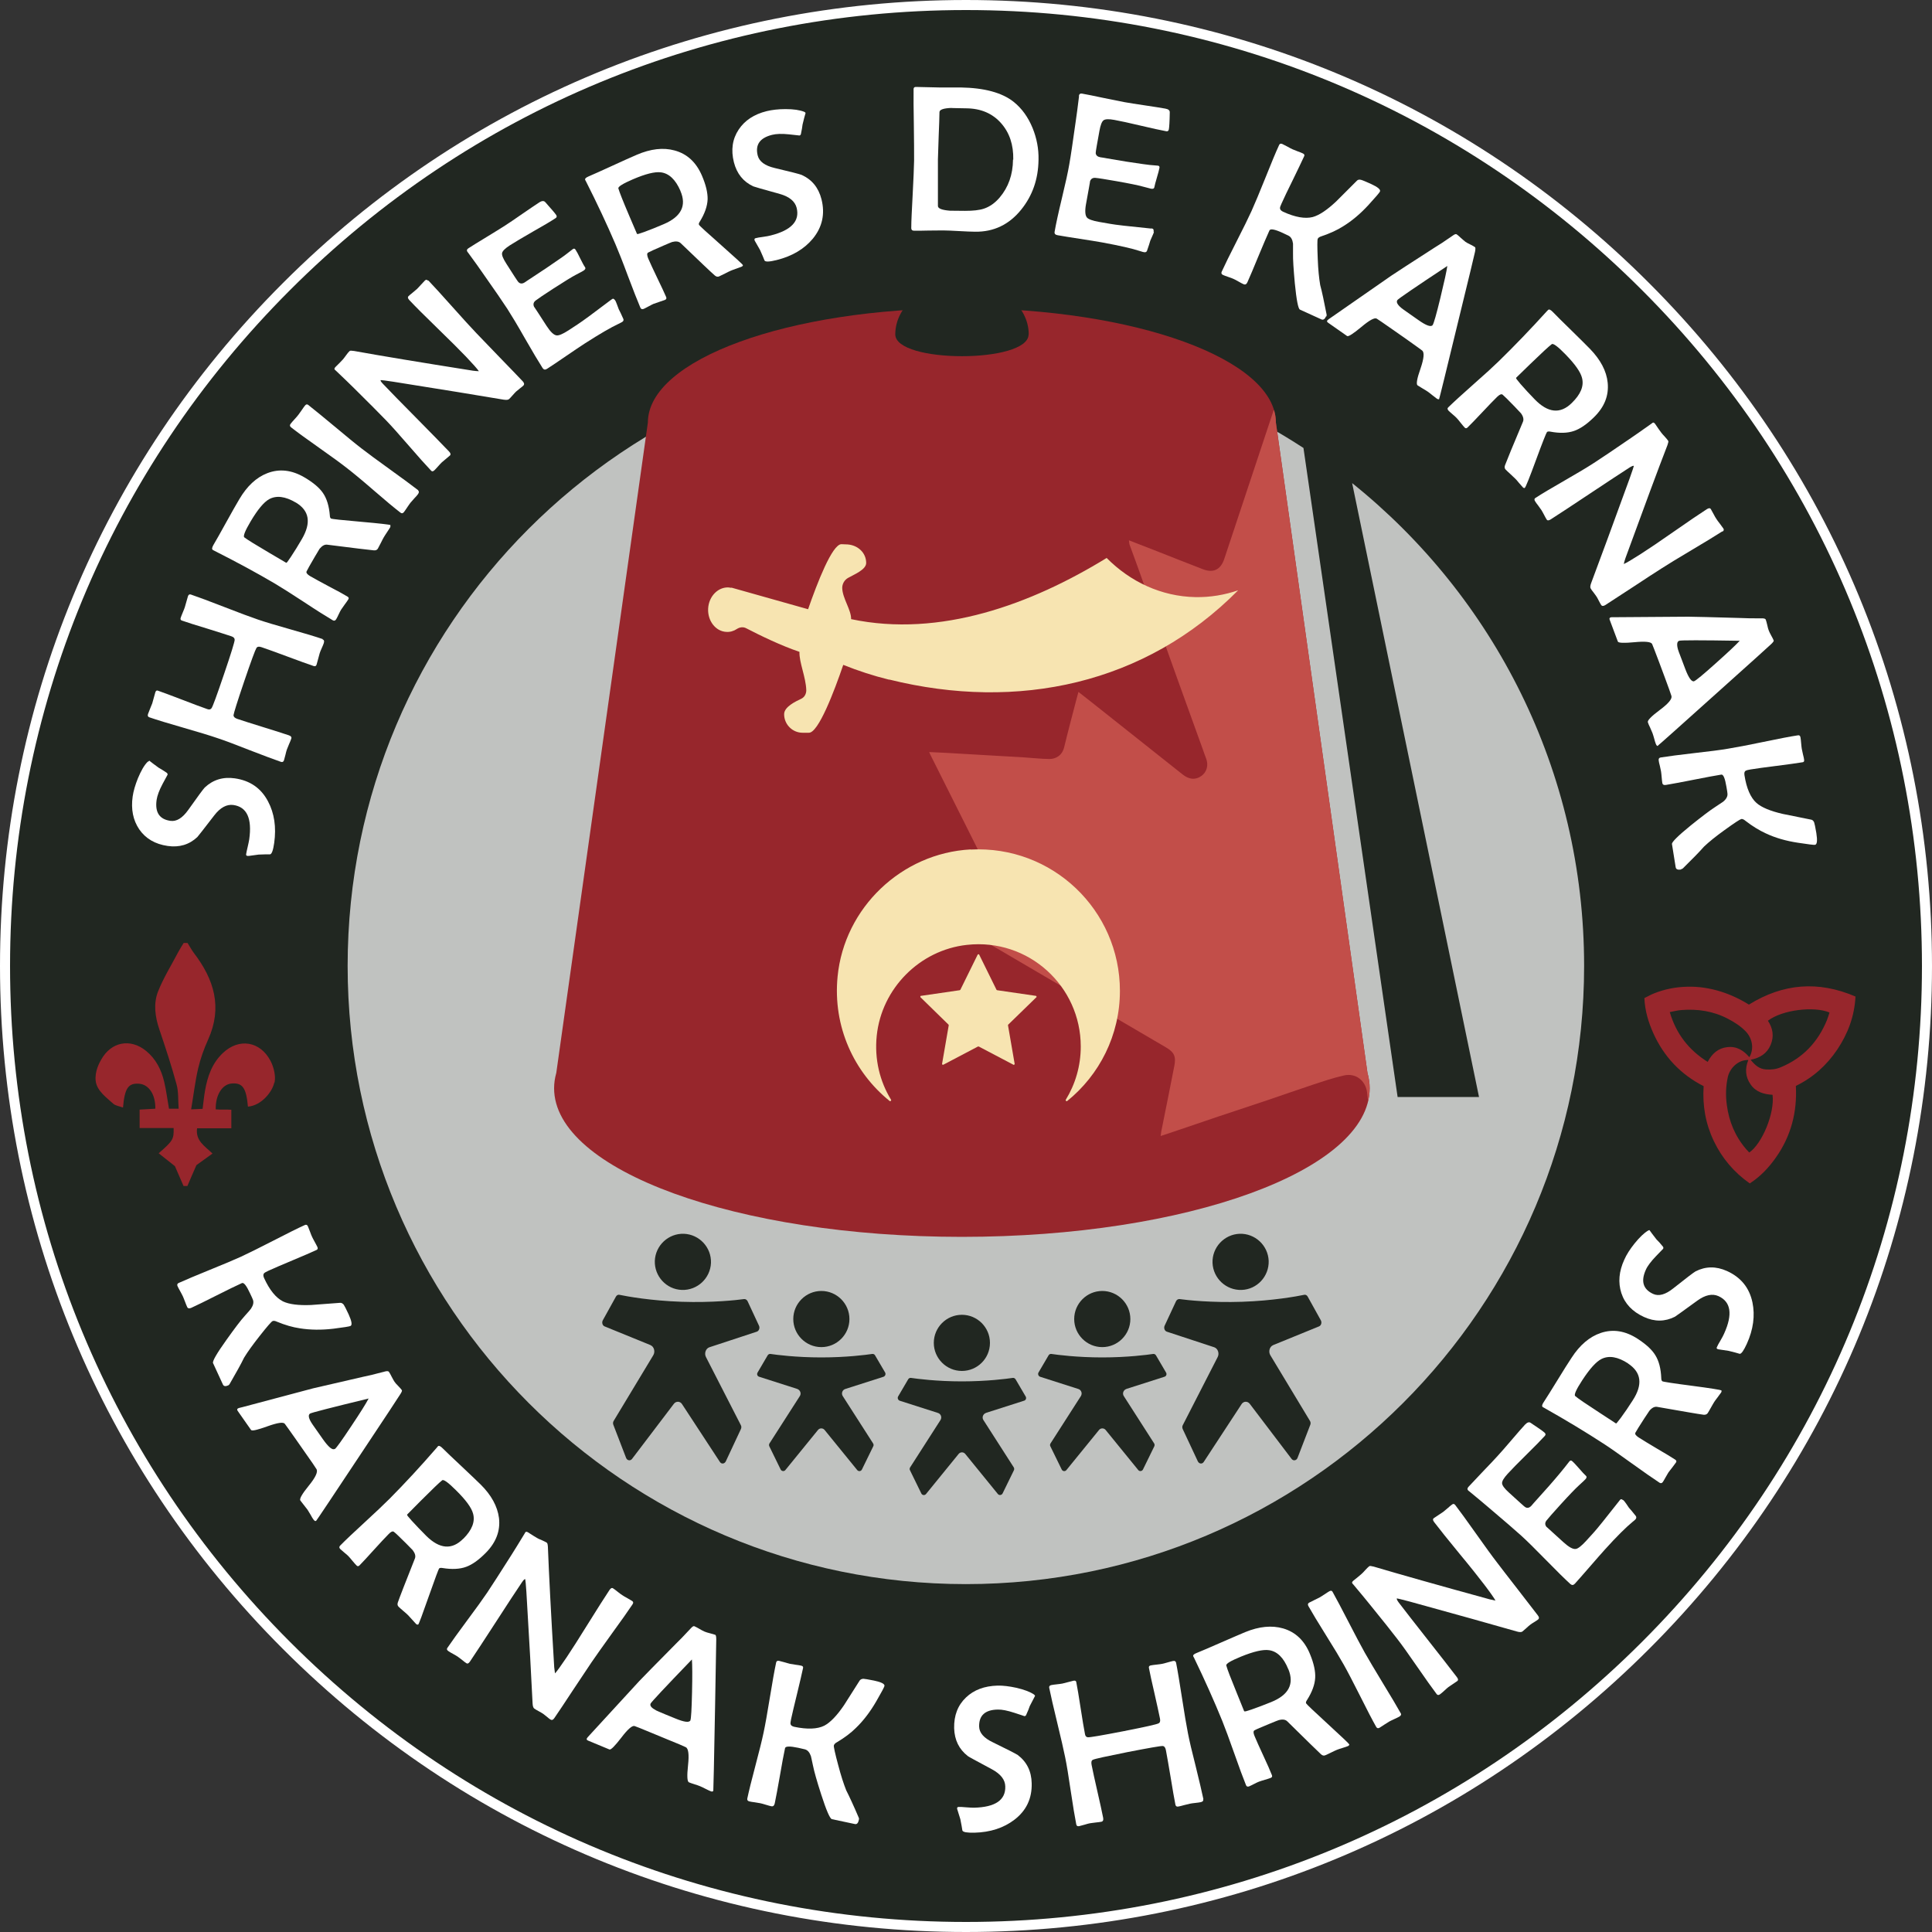 <?xml version="1.0" encoding="UTF-8"?> <svg xmlns="http://www.w3.org/2000/svg" xmlns:xlink="http://www.w3.org/1999/xlink" id="Calque_1" version="1.1" viewBox="0 0 150 150"><rect x="0" y="0" width="150" height="150" fill="#333333" stroke="none"/><!-- Generator: Adobe Illustrator 29.5.0, SVG Export Plug-In . SVG Version: 2.1.0 Build 137) --><defs><style> .st0 { fill: none; } .st1 { fill: #97262c; } .st2 { fill: #c0c2c0; } .st3 { fill: #fff; } .st4 { fill: #f7e4b1; } .st5 { fill: #c24e49; } .st6 { clip-path: url(#clippath); } .st7 { fill: #212721; } </style><clipPath id="clippath"><path class="st0" d="M50.3,32.81l-7.11,50.49c-.11.39-.17.79-.17,1.19,0,6.37,14.17,11.54,31.66,11.54s31.66-5.16,31.66-11.54c0-.4-.06-.8-.17-1.19l-7.11-50.49c0-4.91-10.91-8.88-24.38-8.88s-24.38,3.98-24.38,8.88Z"></path></clipPath></defs><g><circle class="st7" cx="75" cy="75" r="74.61"></circle><path class="st3" d="M75,150c-20.03,0-38.87-7.8-53.03-21.97C7.8,113.87,0,95.03,0,75S7.8,36.13,21.97,21.97C36.13,7.8,54.97,0,75,0s38.87,7.8,53.03,21.97c14.17,14.17,21.97,33,21.97,53.03s-7.8,38.87-21.97,53.03c-14.17,14.17-33,21.97-53.03,21.97ZM75,.78c-19.83,0-38.46,7.72-52.48,21.74C8.5,36.54.78,55.17.78,75s7.72,38.46,21.74,52.48c14.02,14.02,32.66,21.74,52.48,21.74s38.46-7.72,52.48-21.74c14.02-14.02,21.74-32.66,21.74-52.48s-7.72-38.46-21.74-52.48C113.46,8.5,94.83.78,75,.78Z"></path></g><path class="st2" d="M104.98,37.51l9.85,47.66h-6.32l-7.31-50.39c-7.54-4.92-16.54-7.79-26.21-7.79-26.51,0-48,21.49-48,48s21.49,48,48,48,48-21.49,48-48c0-15.17-7.04-28.69-18.02-37.49Z"></path><g><path class="st3" d="M11.58,59.05c.16.13.4.31.73.55.15.08.37.22.65.41.04.04.06.08.05.14,0,0-.13.24-.39.72-.26.49-.41.9-.46,1.23-.14.97.22,1.51,1.07,1.63.47.07.93-.21,1.38-.84.75-1.06,1.18-1.64,1.29-1.75.64-.6,1.41-.84,2.33-.71,1.18.17,2.04.76,2.58,1.79.49.92.65,2,.48,3.22-.08.57-.19.87-.32.89-.2,0-.5,0-.89.02-.16.02-.41.05-.74.1-.05,0-.1.01-.14,0-.07-.01-.1-.06-.09-.13.02-.13.06-.32.12-.57.06-.26.1-.45.12-.58.23-1.63-.18-2.52-1.23-2.67-.51-.07-1.01.19-1.48.8-.85,1.1-1.29,1.67-1.32,1.69-.63.59-1.4.82-2.3.69-.98-.14-1.71-.57-2.21-1.29-.48-.71-.65-1.56-.51-2.55.06-.42.2-.9.41-1.42.24-.57.48-1,.74-1.26.02-.02.06-.04.11-.06Z"></path><path class="st3" d="M25.04,49.64c.12.04.15.13.1.29-.03.09-.08.22-.16.39-.08.17-.13.31-.16.4-.03.1-.07.24-.12.44-.05.2-.09.35-.12.44-.04.12-.12.15-.23.11-.45-.15-1.13-.4-2.02-.73-.89-.33-1.57-.58-2.02-.73-.2-.07-.33-.05-.4.06-.09.14-.41,1-.95,2.59-.54,1.59-.81,2.46-.83,2.63,0,.12.09.21.28.28.44.15,1.11.36,2.01.64.9.28,1.57.49,2.01.64.17.06.23.15.18.27-.03.1-.09.24-.17.42-.08.19-.14.33-.17.42-.03.09-.07.23-.11.41-.05.18-.08.32-.11.41-.04.13-.12.17-.24.13-.55-.19-1.37-.5-2.46-.92-1.09-.43-1.91-.74-2.46-.92-.58-.2-1.47-.47-2.65-.81-1.19-.34-2.07-.61-2.65-.81-.11-.04-.14-.12-.1-.25.03-.09.09-.23.16-.41s.13-.32.17-.42c.03-.09.07-.23.12-.43.05-.2.09-.34.12-.43.04-.12.1-.16.19-.13.43.15,1.07.39,1.93.72.85.33,1.5.57,1.93.72.14.05.24.02.31-.07.09-.11.41-.99.97-2.64.55-1.61.82-2.5.83-2.67,0-.13-.08-.22-.26-.28-.42-.14-1.06-.34-1.92-.61-.86-.26-1.5-.46-1.92-.61-.1-.03-.13-.11-.09-.22.03-.1.09-.23.16-.41.08-.18.13-.32.16-.41.03-.09.07-.23.12-.42.05-.19.09-.32.12-.42.04-.13.12-.18.23-.14.58.2,1.45.52,2.6.97,1.15.45,2.02.77,2.6.97.55.19,1.39.44,2.52.76,1.13.32,1.97.57,2.52.76Z"></path><path class="st3" d="M30.3,40.79s.03.07,0,.14c-.05.09-.14.22-.25.39s-.2.3-.25.39c-.06.1-.13.24-.23.44-.1.2-.18.35-.23.44-.06.11-.17.15-.31.14-.4-.04-1.6-.18-3.62-.44-.2-.03-.4.08-.6.32-.04.06-.16.26-.37.62-.37.63-.58,1.01-.64,1.14-.04.1.05.22.26.35.32.19.81.45,1.46.8.66.34,1.14.61,1.46.8.1.06.12.13.06.22-.05.09-.15.22-.28.4s-.22.31-.28.4c-.05.08-.11.2-.19.37s-.14.29-.19.37c-.07.11-.15.14-.26.08-.51-.3-1.26-.77-2.24-1.42-.99-.65-1.74-1.12-2.24-1.42-1.44-.85-3.02-1.7-4.72-2.56l-.11-.06c-.09-.05-.08-.17.03-.37.23-.39.57-.99,1.01-1.79.44-.8.78-1.39,1.01-1.78.6-1.02,1.32-1.69,2.17-2.02.93-.36,1.89-.26,2.88.32.68.4,1.16.8,1.44,1.21.3.43.48,1.02.54,1.76,0,.12.04.2.09.23.06.04.83.12,2.31.25s2.25.22,2.32.26ZM22.97,39.02c-.83-.49-1.52-.57-2.08-.26-.41.23-.89.81-1.43,1.72-.44.74-.6,1.16-.49,1.24.23.18.88.58,1.95,1.21l1.31.77s.04-.03.08-.07c.06-.08.15-.21.27-.39.28-.42.57-.89.86-1.39.74-1.27.58-2.21-.48-2.84Z"></path><path class="st3" d="M32.46,38.08c.09.07.08.16-.01.29-.06.08-.15.19-.29.33-.13.15-.23.26-.29.33-.06.08-.15.2-.26.37-.11.16-.19.29-.25.36-.08.1-.17.12-.27.04-.48-.37-1.18-.95-2.1-1.75s-1.63-1.38-2.11-1.75c-.46-.36-1.18-.88-2.14-1.56-.97-.68-1.68-1.2-2.14-1.56-.1-.08-.12-.17-.04-.27.06-.08.16-.2.3-.35.14-.15.24-.27.31-.36.06-.08.14-.19.25-.35s.19-.28.25-.35c.08-.11.17-.13.25-.07.47.37,1.16.93,2.07,1.69.91.76,1.6,1.33,2.07,1.69.48.37,1.22.92,2.21,1.63.99.71,1.73,1.26,2.21,1.63Z"></path><path class="st3" d="M33.26,21.78c.42.44,1.04,1.12,1.86,2.04.82.92,1.44,1.6,1.87,2.05.4.42,1,1.04,1.8,1.87s1.41,1.45,1.8,1.87c.12.13.13.24.04.33-.06.06-.15.13-.28.23s-.22.18-.28.23c-.06.06-.15.15-.27.29-.12.13-.2.23-.27.29-.07.07-.21.08-.43.05-1.9-.32-4.75-.79-8.55-1.39-.58-.09-.92-.13-.99-.13-.04.04.02.13.17.29.56.59,1.42,1.47,2.57,2.63,1.15,1.17,2.01,2.04,2.57,2.63.12.13.14.23.07.3-.07.06-.17.15-.32.27s-.25.21-.32.27c-.07.07-.17.17-.29.31-.13.14-.22.25-.29.31-.1.09-.18.1-.25.02-.4-.42-.99-1.08-1.76-1.97-.77-.89-1.36-1.55-1.77-1.97-.44-.46-1.26-1.28-2.45-2.46-.31-.31-.78-.76-1.41-1.36l-.08-.07c-.06-.05-.04-.13.05-.22.25-.24.44-.44.57-.58.05-.06.14-.17.26-.34.1-.14.19-.25.27-.32.03-.03.15-.03.34,0,2.04.37,5.12.88,9.22,1.53.18.02.33.04.47.04-.13-.19-.47-.57-1.01-1.14-.48-.5-1.21-1.23-2.2-2.19-.99-.96-1.72-1.69-2.19-2.19-.12-.13-.14-.23-.07-.3.07-.07.18-.16.33-.28.15-.12.26-.22.33-.28.07-.07.18-.18.31-.33.14-.15.24-.26.31-.33.08-.08.16-.07.24.01Z"></path><path class="st3" d="M47.76,23.32c.05.07.09.19.15.34.07.2.11.31.13.35.09.17.21.42.36.76.03.09,0,.17-.1.23-.04.03-.14.07-.27.14-.6.28-1.48.79-2.63,1.53-.33.21-.81.54-1.46.98-.64.44-1.13.77-1.46.98-.15.1-.26.08-.35-.05-.32-.5-.78-1.27-1.37-2.3-.59-1.04-1.05-1.8-1.37-2.3-.33-.51-.97-1.44-1.92-2.79-.24-.35-.61-.87-1.11-1.55l-.07-.09c-.07-.1-.05-.19.07-.27.31-.2.79-.5,1.42-.88.64-.39,1.11-.68,1.42-.88.3-.19.74-.49,1.33-.9s1.03-.7,1.33-.9c.21-.14.37-.14.47-.03.47.53.76.86.85,1,.07.1.05.19-.05.25-.38.25-.97.6-1.77,1.05-.8.46-1.39.81-1.78,1.06-.37.24-.57.44-.6.6-.03.16.08.43.33.82l.64,1c.18.27.28.43.33.46.13.11.29.11.48-.02.05-.03.13-.09.22-.15.1-.07.18-.12.23-.15.87-.57,1.65-1.09,2.33-1.57.27-.18.57-.42.92-.69.09-.07.16-.06.22.03.09.14.22.37.37.69.16.32.28.55.38.69.05.08.01.16-.12.25-.05.03-.26.15-.63.34-.27.14-.84.49-1.71,1.05-.74.48-1.2.79-1.38.93-.17.13-.21.29-.13.48-.02-.03.1.14.34.51l.64.99c.3.46.56.71.78.73.17.02.48-.11.93-.4l.73-.48c.31-.2,1.16-.82,2.53-1.86l.1-.07c.08-.07.16-.04.24.08Z"></path><path class="st3" d="M57.68,20.59s-.01.08-.09.11c-.09.04-.24.09-.43.16-.2.07-.34.12-.43.16-.1.04-.25.12-.45.22-.2.1-.35.17-.45.22-.11.05-.22.02-.33-.07-.3-.26-1.18-1.1-2.65-2.51-.15-.14-.37-.17-.67-.09-.07.02-.29.12-.67.28-.67.29-1.07.47-1.19.54-.1.06-.09.2,0,.44.15.34.38.85.7,1.51s.56,1.17.7,1.5c.04.1.02.17-.08.22-.1.04-.25.09-.46.16s-.36.12-.46.16c-.08.04-.21.1-.37.19-.16.09-.29.15-.37.19-.12.05-.21.02-.26-.09-.23-.54-.55-1.36-.97-2.47-.41-1.11-.74-1.93-.97-2.47-.66-1.54-1.42-3.16-2.28-4.86l-.06-.11c-.05-.1.04-.19.25-.28.42-.18,1.04-.46,1.87-.84.83-.38,1.45-.66,1.87-.84,1.09-.47,2.07-.58,2.94-.34.97.26,1.68.91,2.13,1.96.31.72.45,1.33.44,1.83-.02.53-.22,1.11-.61,1.74-.07.1-.09.18-.06.24.03.07.6.59,1.71,1.57,1.11.98,1.68,1.51,1.72,1.58ZM52.83,14.82c-.38-.88-.89-1.36-1.52-1.44-.47-.06-1.19.12-2.17.54-.79.34-1.17.58-1.13.71.08.28.36.99.85,2.14l.6,1.4s.05,0,.11-.01c.09-.03.24-.08.45-.15.47-.17.98-.38,1.52-.61,1.35-.58,1.78-1.43,1.29-2.57Z"></path><path class="st3" d="M62.54,8.79c-.06.2-.14.49-.23.88-.02.17-.06.43-.13.75-.02.05-.05.09-.11.1,0,0-.27-.03-.82-.09-.55-.06-.99-.04-1.31.04-.95.24-1.32.77-1.11,1.61.12.46.55.78,1.3.96,1.27.3,1.97.48,2.11.54.8.36,1.31.99,1.54,1.89.29,1.15.06,2.17-.68,3.07-.67.8-1.6,1.35-2.8,1.65-.56.14-.87.15-.94.04-.07-.19-.19-.46-.35-.82-.08-.14-.2-.36-.37-.65-.03-.04-.05-.08-.06-.13-.02-.07.01-.12.09-.14.12-.03.32-.07.58-.1.26-.04.46-.07.59-.11,1.6-.4,2.27-1.12,2.01-2.15-.13-.5-.56-.86-1.3-1.07-1.34-.37-2.03-.57-2.06-.59-.78-.36-1.28-.98-1.51-1.87-.24-.96-.12-1.8.37-2.54.47-.71,1.2-1.19,2.17-1.43.41-.1.9-.16,1.47-.16.62,0,1.1.07,1.45.21.03.01.07.04.1.08Z"></path><path class="st3" d="M80.63,12.42c-.02,1.49-.47,2.77-1.34,3.85-.94,1.17-2.14,1.74-3.58,1.72-.28,0-.69-.02-1.25-.05-.56-.03-.97-.05-1.25-.05-.25,0-.63,0-1.13.01-.5.01-.88.02-1.13.01-.13,0-.2-.07-.2-.2,0-.58.05-1.45.11-2.62.06-1.17.1-2.04.11-2.62,0-.62,0-1.54-.02-2.78-.02-1.24-.03-2.16-.02-2.78,0-.11.07-.17.21-.16.2,0,.49.01.88.02.39.01.68.02.88.02.18,0,.46,0,.83,0,.37,0,.65,0,.85,0,1.84.03,3.21.4,4.11,1.11.64.51,1.13,1.19,1.48,2.04.32.79.48,1.61.46,2.47ZM78.67,12.39c.02-1.15-.29-2.08-.94-2.82-.67-.76-1.57-1.15-2.71-1.16-.94-.01-1.32-.03-1.14-.03-.62.02-.94.13-.94.33,0,.41-.03,1.02-.06,1.83-.03.81-.05,1.42-.06,1.83,0,.4,0,1.01,0,1.81,0,.81,0,1.41,0,1.81,0,.2.31.32.95.37-.09,0,.3,0,1.16.01.61,0,1.1-.05,1.46-.17.45-.15.86-.44,1.22-.86.68-.8,1.03-1.78,1.04-2.95Z"></path><path class="st3" d="M89.59,17.99c-.01.08-.06.2-.13.35-.08.19-.13.3-.15.34-.05.19-.14.45-.26.8-.04.09-.12.12-.23.1-.05,0-.15-.04-.29-.08-.63-.21-1.62-.43-2.97-.68-.38-.07-.96-.16-1.73-.28-.77-.12-1.35-.21-1.73-.28-.17-.03-.25-.12-.22-.27.1-.58.29-1.46.57-2.62.28-1.16.47-2.03.57-2.62.11-.6.27-1.71.5-3.34.06-.42.15-1.05.25-1.89v-.11c.03-.12.11-.17.25-.14.37.07.91.17,1.64.33.73.15,1.28.26,1.64.33.35.06.88.15,1.58.25.7.1,1.23.19,1.58.25.25.04.37.14.36.3-.01.71-.04,1.15-.07,1.31-.02.12-.09.17-.2.15-.45-.08-1.11-.23-2.01-.44-.89-.21-1.57-.36-2.02-.44-.43-.08-.71-.07-.84.03-.13.09-.24.37-.32.82l-.21,1.17c-.06.32-.08.51-.08.56.02.17.14.28.36.32.06.01.15.02.27.04.12.02.21.04.27.05,1.03.18,1.95.33,2.77.44.32.05.7.09,1.14.12.11,0,.16.07.14.17-.03.17-.1.42-.2.76s-.17.59-.2.76c-.02.09-.1.13-.26.1-.06-.01-.29-.07-.69-.18-.29-.08-.94-.22-1.97-.4-.86-.15-1.41-.24-1.65-.26-.21-.02-.35.07-.42.26.01-.04-.02.17-.1.6l-.21,1.16c-.1.54-.07.9.07,1.06.11.13.43.25.95.34l.86.15c.37.07,1.41.19,3.12.36h.12c.11.02.15.1.12.24Z"></path><path class="st3" d="M102.96,24.55c-.1.23-.22.31-.36.25l-1.67-.76c-.14-.06-.27-.74-.4-2.04-.1-1.1-.15-1.87-.14-2.33,0-.45,0-.7,0-.75-.04-.31-.15-.51-.33-.61-.06-.03-.22-.11-.48-.23-.61-.28-.95-.34-1.02-.19-.2.44-.49,1.12-.86,2.01-.37.9-.65,1.57-.85,2.01-.07.16-.17.21-.29.16-.09-.04-.23-.11-.4-.21s-.31-.17-.4-.21c-.09-.04-.22-.09-.4-.15-.18-.06-.31-.11-.4-.15-.12-.05-.16-.14-.11-.25.24-.53.63-1.32,1.16-2.36.53-1.04.92-1.83,1.16-2.36.25-.56.61-1.41,1.07-2.56.46-1.15.81-2,1.07-2.56.05-.11.13-.13.25-.08.09.04.22.11.39.2.17.1.3.16.4.21.09.04.22.09.4.16.18.06.31.12.4.16.11.05.15.12.11.21-.19.41-.48,1.02-.88,1.84-.4.81-.7,1.43-.88,1.84-.09.19-.13.31-.12.37,0,.1.08.19.24.27.94.43,1.71.56,2.3.41.51-.14,1.12-.55,1.83-1.22l1.61-1.61c.07-.07.17-.09.3-.06.09.02.35.12.78.32.53.24.77.44.7.59-.04.09-.33.43-.87,1.02-.63.69-1.29,1.25-1.99,1.68-.47.3-1.02.55-1.67.77-.16.05-.26.11-.3.2-.04.09-.04.61,0,1.56.03.83.1,1.5.19,2.03.14.51.3,1.28.5,2.3,0,.05,0,.11-.03.15Z"></path><path class="st3" d="M111.75,30.97c-.04.05-.11.04-.21-.03-.08-.06-.2-.15-.35-.27-.15-.12-.27-.22-.35-.27s-.21-.14-.39-.24c-.17-.1-.3-.18-.39-.24-.12-.09-.05-.52.23-1.31.27-.79.31-1.26.12-1.4-.16-.12-.57-.42-1.25-.9l-1.03-.72c-.72-.5-1.13-.79-1.24-.85-.17-.1-.57.12-1.2.65-.64.53-1,.76-1.1.7l-1.47-1.03c-.09-.06-.11-.12-.07-.18.03-.04.13-.12.3-.23l4.66-3.24c.38-.26,1.5-.98,3.36-2.18.32-.19.78-.49,1.38-.91.17-.13.28-.17.34-.13.08.06.2.15.34.29.15.13.26.23.34.29.08.06.21.13.38.21.18.09.3.16.37.21.04.03.04.15,0,.36-.07.32-.47,1.99-1.21,5.01-1.03,4.26-1.56,6.4-1.58,6.43ZM111.23,25.24c.09-.13.29-.83.6-2.11.3-1.24.48-2.06.54-2.48-2.51,1.66-3.8,2.54-3.88,2.65-.1.15,0,.35.31.61.01.02.23.17.64.46l.67.47c.62.44.99.57,1.12.4Z"></path><path class="st3" d="M118.37,37.89s-.08.01-.13-.05c-.07-.07-.17-.19-.31-.35-.13-.16-.23-.28-.31-.35-.08-.08-.2-.19-.36-.34-.16-.15-.29-.26-.36-.34-.09-.09-.1-.2-.05-.34.14-.37.6-1.5,1.39-3.37.08-.19.03-.41-.15-.66-.04-.05-.21-.23-.5-.53-.51-.53-.82-.83-.93-.92-.09-.07-.23-.01-.41.16-.27.26-.65.66-1.16,1.2-.51.54-.89.94-1.15,1.19-.08.08-.16.08-.23,0-.07-.08-.18-.2-.31-.37-.13-.17-.24-.3-.32-.38-.06-.06-.16-.16-.31-.28s-.24-.22-.31-.28c-.09-.1-.1-.19,0-.27.42-.41,1.08-1.01,1.96-1.79.89-.78,1.54-1.38,1.96-1.79,1.2-1.17,2.44-2.46,3.72-3.87l.09-.09c.07-.08.19-.03.35.13.32.33.8.81,1.46,1.45.65.64,1.14,1.12,1.45,1.44.82.85,1.28,1.72,1.37,2.62.1,1-.25,1.89-1.07,2.69-.56.55-1.08.9-1.55,1.06-.5.17-1.11.19-1.84.05-.12-.02-.2-.01-.25.03-.05.05-.34.77-.85,2.16s-.8,2.11-.87,2.17ZM122.03,31.29c.69-.67.96-1.31.8-1.94-.11-.46-.54-1.07-1.28-1.83-.6-.62-.96-.88-1.07-.8-.23.17-.79.69-1.69,1.56l-1.09,1.06s.02.05.05.1c.06.08.16.2.3.37.33.38.7.78,1.11,1.2,1.02,1.05,1.98,1.15,2.86.29Z"></path><path class="st3" d="M133.71,41.26c-.51.33-1.3.81-2.36,1.44-1.06.63-1.85,1.11-2.36,1.44-.49.31-1.21.78-2.18,1.42-.96.63-1.69,1.1-2.18,1.42-.15.09-.26.09-.33-.03-.04-.07-.1-.17-.17-.31-.07-.14-.13-.25-.17-.31-.05-.07-.12-.18-.23-.32s-.19-.24-.23-.32c-.05-.08-.04-.22.04-.43.68-1.8,1.67-4.51,2.99-8.13.2-.56.3-.87.32-.95-.03-.04-.13,0-.32.11-.69.44-1.71,1.12-3.07,2.02-1.36.91-2.39,1.58-3.07,2.02-.15.09-.25.1-.31,0-.05-.08-.12-.2-.2-.36s-.16-.29-.2-.36c-.05-.08-.14-.2-.25-.35-.12-.15-.2-.27-.25-.35-.07-.11-.06-.2.03-.25.49-.32,1.25-.77,2.26-1.35s1.78-1.04,2.27-1.36c.54-.35,1.5-.99,2.88-1.94.36-.24.89-.62,1.6-1.12l.08-.06c.06-.05.13-.02.21.09.19.29.35.51.47.67.04.06.14.17.28.32.12.13.21.24.26.32.03.04,0,.15-.06.33-.75,1.93-1.83,4.86-3.26,8.77-.06.17-.1.32-.13.46.21-.09.65-.35,1.32-.78.58-.37,1.44-.95,2.57-1.74,1.13-.79,1.99-1.37,2.56-1.74.15-.09.25-.1.31,0,.05.08.12.21.21.38.09.17.16.3.22.38.05.08.14.21.27.37.12.16.21.28.27.37.06.09.04.17-.06.24Z"></path><path class="st3" d="M128.72,57.91c-.06.02-.11-.03-.16-.15-.04-.09-.08-.24-.13-.42-.05-.19-.1-.33-.13-.42-.04-.09-.1-.23-.18-.42-.09-.18-.15-.32-.18-.42-.05-.14.26-.46.93-.96s.97-.86.9-1.09c-.06-.19-.23-.67-.52-1.45l-.44-1.18c-.31-.82-.49-1.29-.54-1.4-.08-.17-.54-.22-1.36-.14-.83.08-1.26.06-1.3-.05l-.63-1.68c-.04-.1-.02-.16.05-.19.05-.02.17-.03.37-.02l5.68-.04c.46,0,1.8.04,4,.1.37.02.92.03,1.65.03.21-.01.33.02.36.09.04.09.07.24.12.43.04.19.08.34.12.43.03.09.1.22.19.39.1.17.16.3.19.38.02.04-.05.14-.21.29-.23.22-1.51,1.37-3.83,3.45-3.26,2.93-4.91,4.4-4.94,4.41ZM131.53,52.89c.14-.05.71-.52,1.69-1.4.95-.85,1.57-1.43,1.85-1.74-3.01-.05-4.57-.05-4.7,0-.17.06-.2.29-.09.68,0,.02.09.27.27.73l.29.77c.27.71.5,1.03.7.96Z"></path><path class="st3" d="M130.51,67.51c-.25.04-.38-.02-.41-.17l-.29-1.81c-.02-.15.47-.64,1.48-1.46.86-.69,1.48-1.16,1.87-1.41.37-.24.58-.38.63-.42.24-.2.35-.41.33-.62,0-.06-.03-.24-.08-.53-.11-.66-.24-.98-.4-.95-.48.08-1.2.21-2.15.4-.95.19-1.67.32-2.14.4-.17.03-.27-.02-.29-.16-.02-.1-.03-.25-.05-.45-.02-.2-.03-.35-.05-.45-.02-.09-.05-.23-.09-.42-.05-.18-.08-.32-.09-.42-.02-.13.03-.21.15-.23.58-.09,1.45-.21,2.61-.34,1.16-.13,2.03-.24,2.61-.34.61-.1,1.52-.27,2.72-.52s2.12-.43,2.72-.52c.12-.02.18.04.2.17.02.09.03.24.05.44.02.2.03.34.05.44.02.09.05.23.09.42.05.19.08.33.09.42.02.12-.02.19-.11.2-.45.07-1.12.17-2.02.28s-1.58.21-2.03.28c-.2.03-.33.07-.38.1-.09.06-.12.17-.09.35.16,1.02.47,1.73.93,2.15.4.35,1.08.63,2.03.85.74.15,1.49.3,2.23.45.09.02.17.09.22.21.03.08.09.36.17.83.09.58.06.88-.1.91-.09.02-.54-.04-1.33-.16-.93-.14-1.76-.38-2.5-.73-.5-.23-1.03-.55-1.57-.97-.13-.11-.24-.16-.33-.14-.09.02-.53.3-1.3.86-.67.48-1.2.91-1.59,1.28-.35.4-.9.96-1.64,1.69-.04.03-.09.06-.14.06Z"></path></g><g><path class="st3" d="M17.75,107.55c-.23.1-.37.09-.44-.05l-.77-1.67c-.06-.14.28-.74,1.04-1.8.64-.9,1.11-1.52,1.42-1.86.3-.33.46-.52.49-.57.17-.26.22-.48.15-.68-.02-.06-.09-.22-.22-.49-.28-.61-.49-.88-.64-.81-.44.2-1.1.52-1.97.96-.87.44-1.52.76-1.96.96-.16.07-.27.05-.32-.07-.04-.09-.1-.23-.17-.42-.07-.19-.13-.33-.17-.42-.04-.09-.11-.21-.2-.38-.09-.16-.16-.29-.2-.38-.06-.12-.03-.21.08-.26.53-.24,1.34-.58,2.42-1.02,1.09-.44,1.89-.78,2.42-1.02.56-.26,1.39-.67,2.48-1.23s1.92-.98,2.48-1.23c.11-.05.19-.01.24.11.04.09.09.22.16.41s.12.32.17.42c.04.09.11.21.2.38s.16.29.2.38c.05.11.03.19-.05.23-.41.19-1.03.46-1.87.81s-1.46.62-1.88.81c-.19.09-.3.15-.34.2-.07.08-.07.2,0,.36.43.94.92,1.54,1.47,1.82.48.23,1.21.32,2.18.28.76-.06,1.51-.11,2.27-.17.1,0,.19.05.27.15.05.07.18.32.38.75.24.53.29.83.14.9-.09.04-.53.11-1.32.21-.93.11-1.8.1-2.61-.03-.55-.08-1.14-.25-1.77-.51-.15-.07-.27-.09-.35-.05-.09.04-.43.43-1.02,1.18-.51.65-.91,1.2-1.19,1.66-.23.48-.61,1.16-1.13,2.06-.03.04-.07.08-.12.1Z"></path><path class="st3" d="M24.53,118.08c-.05.04-.11,0-.19-.1-.06-.08-.14-.21-.23-.38-.1-.17-.18-.29-.23-.38-.06-.08-.15-.2-.28-.36s-.22-.28-.28-.36c-.09-.12.13-.51.66-1.16.53-.65.72-1.08.59-1.28-.1-.17-.39-.59-.87-1.27l-.72-1.03c-.5-.72-.8-1.12-.87-1.22-.12-.15-.57-.08-1.35.2-.78.28-1.2.38-1.27.28l-1.03-1.47c-.06-.09-.06-.15,0-.19.04-.03.16-.07.36-.11l5.49-1.46c.45-.11,1.75-.41,3.9-.9.36-.07.9-.2,1.61-.39.2-.06.32-.06.37,0,.06.08.13.21.22.39.09.18.17.31.22.39.05.08.15.19.29.33.14.14.23.25.28.32.03.04-.01.15-.13.33-.17.28-1.12,1.71-2.84,4.3-2.42,3.65-3.65,5.49-3.68,5.51ZM25.99,112.51c.13-.09.55-.68,1.28-1.78.71-1.06,1.16-1.78,1.35-2.15-2.92.71-4.44,1.1-4.55,1.17-.15.1-.12.33.09.68,0,.02.16.24.44.64l.47.67c.44.62.74.87.92.75Z"></path><path class="st3" d="M32.45,126.13s-.08.02-.14-.04c-.07-.07-.18-.19-.31-.34s-.24-.27-.31-.34c-.08-.08-.2-.19-.37-.33-.17-.14-.29-.26-.37-.33-.09-.09-.11-.2-.06-.34.13-.38.57-1.51,1.32-3.4.08-.19.02-.41-.17-.66-.05-.05-.22-.22-.51-.52-.52-.52-.84-.82-.95-.9-.09-.07-.23-.01-.4.17-.26.26-.64.67-1.14,1.22-.5.55-.87.96-1.13,1.22-.08.08-.16.08-.23,0-.08-.07-.18-.2-.32-.36-.14-.17-.24-.29-.32-.37-.06-.06-.17-.16-.31-.27-.14-.12-.25-.21-.31-.27-.09-.09-.1-.18-.01-.27.41-.42,1.06-1.03,1.93-1.83.87-.8,1.51-1.41,1.93-1.83,1.18-1.19,2.39-2.5,3.64-3.94l.08-.1c.07-.08.19-.04.35.12.32.32.82.79,1.49,1.42.66.62,1.16,1.1,1.48,1.41.84.83,1.31,1.7,1.43,2.6.12.99-.22,1.9-1.02,2.71-.55.56-1.06.92-1.53,1.09-.49.18-1.11.21-1.84.09-.12-.02-.2-.01-.25.03-.05.05-.32.78-.81,2.17-.49,1.4-.76,2.13-.82,2.19ZM35.97,119.47c.68-.68.93-1.33.76-1.95-.12-.46-.56-1.06-1.32-1.81-.61-.61-.97-.87-1.08-.78-.23.18-.78.71-1.66,1.59l-1.07,1.08s.02.05.05.1c.06.07.16.19.31.36.34.37.72.77,1.13,1.18,1.04,1.03,2,1.11,2.87.23Z"></path><path class="st3" d="M49.11,124.56c-.34.51-.87,1.26-1.59,2.25-.72,1-1.25,1.75-1.6,2.26-.32.48-.8,1.2-1.44,2.16-.63.96-1.11,1.68-1.44,2.16-.1.15-.2.18-.31.11-.07-.04-.16-.12-.28-.22-.12-.1-.22-.18-.28-.22-.07-.05-.18-.11-.34-.2-.15-.08-.27-.15-.34-.2-.08-.05-.13-.19-.14-.41-.09-1.92-.25-4.8-.48-8.64-.04-.59-.07-.92-.09-1-.04-.03-.13.05-.25.23-.46.68-1.13,1.7-2.02,3.08-.89,1.37-1.56,2.4-2.02,3.08-.1.15-.19.19-.28.13-.08-.05-.19-.13-.33-.25-.15-.12-.26-.2-.33-.25-.08-.05-.2-.13-.37-.22-.17-.09-.29-.16-.37-.22-.11-.07-.14-.16-.08-.24.33-.48.84-1.2,1.54-2.14.7-.94,1.22-1.66,1.55-2.15.36-.53.98-1.51,1.88-2.92.23-.37.58-.92,1.03-1.67l.05-.09c.04-.07.12-.07.23,0,.29.19.52.33.69.43.06.04.19.1.39.18.16.07.29.14.37.19.04.03.07.14.08.33.08,2.07.24,5.19.49,9.34.02.18.04.33.06.47.16-.16.45-.58.9-1.24.38-.57.94-1.44,1.67-2.62.73-1.17,1.28-2.04,1.66-2.61.1-.15.19-.19.28-.13.08.05.2.14.35.26.15.12.27.21.35.26.08.06.21.13.39.23.18.1.31.18.39.23.09.06.11.14.04.24Z"></path><path class="st3" d="M55.36,139.05c-.02.06-.1.06-.21.01-.09-.04-.23-.1-.4-.19-.17-.09-.31-.15-.4-.19-.09-.04-.24-.09-.43-.15-.19-.06-.34-.11-.43-.15-.14-.06-.16-.5-.07-1.33s.03-1.3-.18-1.4c-.18-.09-.65-.29-1.42-.6l-1.16-.48c-.81-.34-1.27-.52-1.39-.56-.18-.06-.53.24-1.03.9-.51.66-.81.96-.92.92l-1.66-.69c-.1-.04-.13-.1-.1-.16.02-.05.1-.14.24-.29l3.84-4.18c.32-.33,1.25-1.29,2.81-2.86.27-.26.65-.65,1.15-1.19.14-.16.24-.23.31-.2.09.04.23.11.4.21.17.1.3.17.4.21.09.04.23.08.42.13.19.05.33.09.41.12.04.02.07.13.07.35,0,.32-.03,2.04-.09,5.16-.08,4.38-.13,6.59-.14,6.62ZM53.6,133.57c.06-.14.1-.87.13-2.19.03-1.27.02-2.12-.01-2.54-2.09,2.17-3.16,3.31-3.21,3.43-.07.17.08.34.44.53.02.01.26.12.72.31l.76.31c.7.29,1.09.34,1.18.14Z"></path><path class="st3" d="M66.68,141.3c-.05.24-.15.35-.3.32l-1.79-.38c-.15-.03-.43-.67-.83-1.91-.34-1.05-.55-1.8-.64-2.25-.09-.44-.15-.68-.16-.73-.1-.29-.25-.47-.46-.53-.06-.02-.24-.06-.52-.12-.66-.14-1-.13-1.03.03-.1.48-.24,1.19-.4,2.15-.17.96-.3,1.67-.4,2.14-.04.17-.12.24-.25.22-.1-.02-.25-.06-.44-.12-.19-.06-.34-.1-.44-.12-.09-.02-.23-.04-.42-.07-.19-.02-.33-.05-.42-.07-.13-.03-.18-.1-.16-.22.12-.57.33-1.42.63-2.55.3-1.13.51-1.98.63-2.55.13-.6.29-1.51.49-2.73.2-1.22.36-2.13.49-2.73.02-.11.1-.16.23-.13.09.02.23.06.42.11.19.06.33.09.43.12.09.02.24.04.43.07.19.02.33.05.43.07.12.03.17.08.15.18-.09.44-.25,1.1-.46,1.98-.22.88-.37,1.55-.47,1.99-.04.2-.06.33-.04.39.02.1.12.17.29.21,1.01.21,1.79.18,2.33-.09.47-.25.98-.78,1.53-1.59.41-.64.81-1.28,1.22-1.92.06-.08.15-.12.28-.13.09,0,.37.05.83.14.57.12.84.26.81.42-.02.09-.23.49-.63,1.18-.47.81-.99,1.5-1.58,2.07-.39.39-.88.76-1.47,1.11-.15.08-.23.17-.25.26-.02.09.09.6.34,1.53.21.8.42,1.45.62,1.95.24.47.57,1.18.98,2.14.02.05.02.1,0,.16Z"></path><path class="st3" d="M80.37,131.65c-.1.18-.24.45-.42.81-.05.17-.15.4-.29.71-.03.05-.07.07-.13.07,0,0-.25-.09-.78-.26s-.95-.26-1.29-.25c-.98.02-1.46.46-1.44,1.32.01.48.36.89,1.06,1.22,1.17.57,1.81.9,1.94.99.7.53,1.06,1.26,1.08,2.19.03,1.19-.42,2.13-1.35,2.84-.83.63-1.86.97-3.1,1-.57.01-.88-.04-.93-.17-.03-.2-.08-.49-.16-.88-.05-.16-.12-.4-.22-.71-.02-.05-.03-.09-.03-.13,0-.07.04-.11.12-.11.13,0,.32,0,.59.03.26.02.46.03.6.03,1.65-.04,2.46-.59,2.43-1.65-.01-.52-.35-.96-1.03-1.33-1.23-.66-1.86-1-1.88-1.03-.68-.53-1.03-1.24-1.06-2.16-.02-.99.28-1.78.92-2.39.62-.59,1.43-.89,2.44-.92.43-.01.92.05,1.47.17.6.14,1.06.31,1.37.52.03.02.05.05.08.1Z"></path><path class="st3" d="M93.42,139.69c.02.12-.04.2-.2.23-.09.02-.23.04-.42.06-.19.02-.33.04-.42.06-.1.02-.25.06-.45.11-.2.06-.35.09-.45.11-.12.02-.19-.02-.22-.14-.09-.47-.22-1.17-.37-2.12-.16-.94-.28-1.65-.37-2.12-.04-.2-.12-.31-.25-.32-.16-.01-1.07.15-2.72.47-1.64.33-2.54.52-2.7.6-.11.05-.14.18-.1.39.09.46.24,1.14.45,2.06.21.92.36,1.6.45,2.06.03.17-.01.27-.14.3-.1.02-.25.04-.45.06-.2.02-.35.05-.45.06-.09.02-.23.05-.41.11-.18.05-.32.09-.41.11-.13.03-.21-.02-.23-.14-.11-.57-.26-1.44-.43-2.6-.17-1.16-.31-2.02-.43-2.6-.12-.6-.33-1.5-.62-2.7-.29-1.2-.5-2.1-.62-2.7-.02-.11.03-.18.16-.21.09-.02.24-.04.43-.06s.34-.04.44-.06c.09-.02.24-.06.43-.11.2-.05.34-.09.43-.11.12-.02.19.01.21.1.09.45.2,1.12.34,2.03.14.9.25,1.58.34,2.03.03.15.1.22.22.23.14.02,1.06-.14,2.77-.47,1.67-.33,2.58-.53,2.72-.61.11-.05.15-.18.11-.37-.09-.44-.23-1.09-.43-1.97-.2-.87-.35-1.53-.43-1.97-.02-.1.03-.17.15-.19.1-.02.25-.04.44-.06.19-.02.34-.04.44-.06.09-.02.23-.05.42-.11.18-.05.32-.09.42-.11.14-.03.21.02.24.13.12.6.27,1.52.46,2.74.19,1.22.34,2.13.46,2.73.11.57.31,1.43.6,2.56.28,1.14.48,1.99.6,2.56Z"></path><path class="st3" d="M104.76,135.45s-.02.08-.09.11c-.09.04-.24.09-.44.15s-.34.11-.44.15c-.1.04-.25.11-.45.21s-.35.17-.45.21c-.11.05-.22.02-.33-.08-.29-.27-1.16-1.12-2.61-2.55-.15-.15-.37-.18-.67-.1-.07.02-.29.11-.68.27-.68.28-1.08.45-1.2.52-.1.06-.1.2,0,.44.14.34.37.85.68,1.52.31.67.54,1.18.67,1.52.04.1.01.17-.08.21-.1.04-.25.09-.46.15-.21.06-.36.11-.47.15-.08.03-.21.09-.38.18-.17.09-.29.14-.37.18-.12.05-.21.02-.25-.09-.22-.55-.53-1.37-.92-2.49-.39-1.11-.7-1.94-.92-2.49-.63-1.55-1.36-3.18-2.19-4.9l-.06-.11c-.05-.1.04-.19.25-.27.42-.17,1.05-.44,1.89-.81.84-.37,1.46-.63,1.88-.81,1.09-.45,2.08-.54,2.95-.29.96.28,1.66.94,2.09,2,.3.73.43,1.34.4,1.84-.03.53-.24,1.1-.64,1.73-.07.1-.09.18-.07.24.03.07.59.6,1.68,1.6,1.09,1,1.66,1.54,1.69,1.61ZM100.02,129.59c-.36-.89-.86-1.38-1.49-1.47-.47-.07-1.2.1-2.18.5-.8.33-1.18.55-1.14.69.07.28.35,1,.82,2.15l.57,1.41s.05,0,.11,0c.09-.03.24-.07.45-.14.48-.17.99-.36,1.53-.58,1.36-.55,1.81-1.4,1.34-2.55Z"></path><path class="st3" d="M108.76,133.02c.05.1.01.18-.12.26-.08.05-.22.11-.39.19-.18.08-.31.15-.39.19-.09.05-.21.13-.38.24-.16.11-.29.19-.37.24-.12.07-.2.04-.26-.06-.3-.53-.72-1.34-1.26-2.42-.55-1.09-.97-1.9-1.27-2.43-.29-.51-.74-1.27-1.37-2.27-.63-1-1.08-1.76-1.37-2.27-.06-.12-.04-.2.06-.26.09-.05.23-.12.42-.21.19-.09.33-.16.42-.21.08-.05.2-.12.36-.23s.28-.18.36-.23c.12-.07.21-.06.26.04.29.52.71,1.31,1.25,2.36s.96,1.84,1.25,2.36c.3.53.77,1.32,1.4,2.36.64,1.04,1.1,1.83,1.4,2.36Z"></path><path class="st3" d="M112.97,116.83c.37.48.91,1.23,1.62,2.23.71,1,1.25,1.75,1.63,2.24.35.46.88,1.15,1.59,2.06.71.91,1.24,1.6,1.59,2.06.11.14.11.25,0,.33-.06.05-.16.11-.3.2-.14.08-.24.15-.3.2-.07.05-.17.14-.3.26-.13.12-.23.2-.3.26-.08.06-.22.06-.43,0-1.85-.53-4.63-1.31-8.34-2.33-.57-.15-.9-.23-.97-.24-.04.03,0,.13.13.31.5.65,1.25,1.62,2.26,2.9,1.01,1.29,1.77,2.25,2.26,2.9.11.14.12.24.03.31-.07.05-.19.13-.34.23s-.27.18-.34.23c-.08.06-.18.15-.32.28-.14.13-.25.22-.33.28-.11.08-.19.08-.26,0-.35-.46-.86-1.18-1.53-2.15-.67-.97-1.18-1.69-1.54-2.15-.39-.51-1.11-1.42-2.16-2.71-.27-.34-.69-.84-1.25-1.51l-.07-.08c-.05-.06-.03-.13.08-.22.27-.21.48-.39.63-.52.06-.05.16-.15.3-.31.12-.13.22-.23.3-.29.04-.03.15-.02.34.03,1.99.59,4.99,1.44,9,2.54.17.04.33.07.46.1-.11-.2-.4-.62-.88-1.25-.42-.55-1.06-1.36-1.94-2.42-.88-1.07-1.52-1.87-1.94-2.42-.11-.14-.12-.24-.03-.31.08-.06.2-.14.36-.24.16-.1.28-.19.36-.24.08-.06.2-.16.35-.29.15-.14.27-.23.35-.29.09-.07.17-.06.24.04Z"></path><path class="st3" d="M126.03,116.46c.06.06.14.16.23.29.12.17.19.28.21.31.13.14.31.36.54.65.05.08.04.17-.03.25-.04.04-.11.11-.23.2-.51.42-1.23,1.13-2.15,2.15-.26.29-.65.73-1.16,1.32-.51.59-.9,1.03-1.16,1.32-.12.13-.23.14-.35.04-.44-.4-1.08-1.03-1.91-1.88-.83-.85-1.47-1.48-1.91-1.88-.45-.41-1.3-1.14-2.56-2.21-.32-.28-.81-.68-1.46-1.22l-.09-.07c-.09-.08-.09-.17,0-.28.25-.27.64-.68,1.15-1.22.52-.54.9-.94,1.15-1.22.24-.26.59-.66,1.05-1.2.46-.54.81-.94,1.05-1.2.17-.18.32-.23.44-.14.59.39.95.64,1.08.76.09.08.1.17.02.25-.3.33-.78.82-1.44,1.47s-1.14,1.14-1.45,1.48c-.29.32-.44.56-.43.73s.18.4.52.71l.88.8c.24.22.38.34.43.36.15.08.31.03.46-.14.04-.05.1-.12.18-.21.08-.09.14-.16.18-.2.7-.77,1.32-1.47,1.85-2.11.21-.25.45-.55.72-.9.07-.09.14-.1.22-.03.13.11.3.3.54.57.23.27.41.46.54.58.07.06.05.16-.06.27-.04.05-.22.21-.52.49-.22.2-.69.68-1.39,1.45-.59.65-.96,1.07-1.1,1.25-.13.17-.13.33,0,.5-.02-.03.13.11.46.41l.87.79c.41.37.72.54.94.51.17-.02.44-.23.8-.62l.59-.65c.25-.27.91-1.09,1.97-2.44l.07-.09c.06-.09.15-.08.25.02Z"></path><path class="st3" d="M133.65,107.97s.03.07-.02.14c-.06.08-.15.21-.27.37-.13.17-.22.29-.27.37-.06.09-.14.24-.25.43-.11.19-.19.34-.25.43-.07.1-.17.14-.32.13-.4-.05-1.59-.26-3.6-.61-.2-.04-.41.06-.61.3-.04.06-.18.26-.4.6-.4.62-.63.99-.69,1.11-.05.1.04.22.25.36.31.2.79.49,1.43.87.64.37,1.11.66,1.42.86.09.06.11.14.05.22-.06.09-.16.22-.29.39s-.24.3-.3.39c-.05.08-.12.2-.21.36-.09.16-.16.29-.21.36-.07.11-.16.13-.26.07-.49-.32-1.22-.83-2.18-1.52-.96-.69-1.68-1.2-2.18-1.52-1.4-.91-2.94-1.84-4.59-2.77l-.11-.06c-.09-.05-.08-.18.05-.37.25-.38.61-.96,1.09-1.74.48-.78.84-1.36,1.09-1.73.64-.99,1.4-1.63,2.26-1.92.95-.32,1.9-.17,2.86.45.66.43,1.12.85,1.38,1.28.28.45.43,1.04.46,1.78,0,.12.03.2.08.24.06.04.83.16,2.29.35s2.24.32,2.31.36ZM126.41,105.86c-.8-.52-1.49-.64-2.07-.35-.42.21-.92.77-1.5,1.66-.47.72-.65,1.13-.54,1.22.22.19.85.62,1.9,1.3l1.27.83s.05-.03.08-.07c.06-.07.16-.2.29-.37.3-.41.61-.86.92-1.35.8-1.23.68-2.18-.35-2.86Z"></path><path class="st3" d="M128.06,95.5c.12.17.3.41.55.73.13.12.3.31.51.57.03.05.03.1.01.15,0,0-.19.19-.57.59-.38.4-.65.75-.78,1.05-.4.89-.21,1.51.57,1.87.44.2.96.05,1.56-.43,1.02-.81,1.6-1.25,1.73-1.32.78-.4,1.59-.41,2.44-.03,1.08.49,1.74,1.3,1.98,2.44.21,1.02.07,2.1-.44,3.22-.24.52-.42.78-.55.77-.19-.06-.48-.14-.86-.23-.16-.03-.41-.06-.73-.11-.05,0-.09-.02-.13-.03-.07-.03-.09-.08-.05-.15.05-.12.14-.29.28-.52.13-.23.23-.4.28-.53.68-1.5.53-2.47-.44-2.91-.47-.21-1.02-.1-1.64.35-1.13.82-1.71,1.24-1.74,1.25-.77.39-1.57.4-2.4.02-.9-.41-1.49-1.03-1.76-1.86-.26-.81-.19-1.68.23-2.59.17-.39.44-.81.79-1.25.39-.48.74-.82,1.06-1.01.03-.02.07-.03.13-.03Z"></path></g><path class="st1" d="M106.17,83.3l-7.11-50.49c0-4.91-10.91-8.88-24.38-8.88s-24.38,3.98-24.38,8.88l-7.11,50.49c-.11.39-.17.79-.17,1.19,0,6.37,14.17,11.54,31.66,11.54s31.66-5.16,31.66-11.54c0-.4-.06-.8-.17-1.19"></path><g class="st6"><path class="st5" d="M107.62,99.41c-.13-1.15-.26-2.3-.39-3.45-.09-.86-.17-1.72-.26-2.59-.13-1.27-.25-2.54-.38-3.81-.09-.87-.18-1.75-.26-2.62-.07-.71-.1-1.42-.19-2.12-.12-.94-.89-1.53-1.8-1.32-.81.18-1.6.45-2.39.71-1.16.38-2.31.79-3.46,1.18-1.28.43-2.56.85-3.85,1.28-1.31.44-2.62.89-3.92,1.33-.19.06-.37.12-.61.2.02-.15.03-.25.05-.35.34-1.69.68-3.38,1.01-5.07.15-.75,0-1.09-.66-1.47-5.47-3.21-10.95-6.41-16.42-9.62-.35-.2-.69-.41-1.07-.63,1.08-.72,2.12-1.41,3.17-2.11.53-.35.7-.79.54-1.34-.04-.13-.11-.24-.16-.36-1.45-2.89-2.9-5.79-4.35-8.68-.02-.04-.04-.08-.08-.18.45.02.87.04,1.28.06,2.01.12,4.02.23,6.03.35.67.04,1.34.12,2.02.13.49,0,.99-.26,1.15-.91.31-1.28.65-2.55.98-3.82.04-.15.08-.3.13-.48.45.36.88.69,1.31,1.03,2.26,1.79,4.52,3.58,6.78,5.38.5.4,1,.44,1.45.12.42-.3.57-.82.38-1.34-.09-.24-.18-.48-.26-.72-.64-1.76-1.28-3.53-1.91-5.29-.48-1.33-.95-2.66-1.42-3.99-.48-1.35-.95-2.71-1.43-4.06-.3-.86-.62-1.71-.93-2.56-.03-.09-.03-.2-.05-.34.66.26,1.3.5,1.93.75,1.27.5,2.53,1,3.8,1.49.81.32,1.39.05,1.67-.79,1.24-3.73,2.48-7.47,3.72-11.2.04-.11.07-.21.12-.36.15.2.28.37.4.54,2.23,3.11,4.47,6.23,6.7,9.34.39.54.76.71,1.3.55.2-.06.38-.18.54-.31,1.54-1.22,3.07-2.45,4.6-3.67.05-.04.1-.08.21-.16-.01.43-.02.82-.03,1.2-.08,1.97-.16,3.95-.24,5.92-.06,1.41-.11,2.82-.17,4.23-.06,1.53-.12,3.06-.19,4.59-.03.7-.06,1.39-.08,2.09-.02.54.29.97.78,1.13.48.16.96-.02,1.28-.48,1.3-1.9,2.6-3.8,3.9-5.7.65-.95,1.3-1.9,1.97-2.89.26.41.5.79.74,1.18.5.81,1,1.63,1.51,2.44.47.75.88.91,1.69.6,2.75-1.03,5.49-2.07,8.24-3.1.08-.03.16-.05.29-.09-.17,1.07-.34,2.09-.51,3.12-.37,2.23-.74,4.45-1.11,6.68-.14.82.15,1.26.95,1.5,1.18.34,2.35.69,3.58,1.05-.41.45-.79.88-1.18,1.3-4.19,4.6-8.38,9.19-12.58,13.79-.38.42-.42.87-.13,1.41.83,1.54,1.67,3.07,2.5,4.61.05.1.1.19.18.34-.58,0-1.12-.01-1.66-.02-1.51-.03-3.03-.06-4.54-.09-.78-.02-1.57-.06-2.35-.08-1.28-.03-2.57-.04-3.85-.07-.66-.01-1.33-.06-1.99-.07-1.15,0-1.83.38-1.94,1.48-.05.5.14,1.03.22,1.55.01.09.06.17.07.25.22,1.12.43,2.25.65,3.37.17.86.35,1.72.53,2.58.17.85.35,1.7.52,2.54.26,1.24.51,2.48.77,3.72.05.25.12.49.18.74-.99.15-1.99.3-2.98.45"></path></g><path class="st7" d="M79.86,25.96c0,2.26-10.35,2.26-10.35,0s2.32-4.1,5.18-4.1,5.18,1.84,5.18,4.1"></path><path class="st1" d="M21.3,84.03c-.15.74-1,1.8-2.05,1.89-.13-1.46-.42-1.86-1.25-1.8-.77.06-1.28.93-1.25,2.01.4.04.8,0,1.21.03v1.44h-2.66c-.13.96.57,1.36,1.2,1.96-.46.33-.87.63-1.25.9-.24.54-.47,1.08-.7,1.62h-.3c-.24-.56-.49-1.12-.67-1.54-.47-.37-.85-.68-1.26-1,1.12-.98,1.18-1.09,1.16-1.96h-2.64v-1.43c.44-.03.83-.05,1.22-.07.02-1.1-.5-1.88-1.26-1.94-.84-.06-1.12.34-1.25,1.85-.27-.1-.58-.14-.76-.3-.46-.43-1.27-.98-1.36-1.76-.09-.78.32-1.47.42-1.65.77-1.39,2.26-1.69,3.49-.69.77.63,1.19,1.47,1.41,2.41.16.67.24,1.36.37,2.08h.75c-.05-.66,0-1.3-.16-1.88-.39-1.44-.86-2.86-1.34-4.28-.33-.98-.47-1.99-.1-2.94.43-1.08,1.05-2.07,1.59-3.1.12-.23.27-.45.4-.67h.3c.17.26.31.54.5.79,1.56,2.04,2.23,4.21,1.1,6.71-.33.73-.6,1.49-.78,2.26-.23,1-.35,2.03-.54,3.16.44-.02.67-.03.89-.04.07-.53.11-.98.19-1.42.19-1.1.55-2.13,1.39-2.92,1.25-1.18,2.89-.91,3.69.61.09.16.47.98.31,1.71Z"></path><path class="st1" d="M135.78,78c2.66-1.65,5.39-1.87,8.28-.63-.08,1.54-.59,2.88-1.41,4.11-.82,1.22-1.88,2.18-3.22,2.83.11,2.04-.38,3.9-1.55,5.56-.55.78-1.19,1.47-2.03,2.01-1.22-.86-2.15-1.95-2.79-3.29-.64-1.34-.89-2.76-.79-4.26-1.8-.92-3.09-2.3-3.91-4.12-.38-.85-.65-1.74-.69-2.72.25-.12.49-.26.74-.36.82-.33,1.68-.5,2.56-.52.9-.03,1.79.11,2.65.38.76.24,1.48.58,2.17,1.01ZM135.91,82.27c.35.44.69.73,1.2.76.4.03.78-.01,1.15-.17,1.71-.71,2.88-1.95,3.58-3.65.08-.2.14-.4.2-.6-1.18-.5-3.66-.22-4.78.64.39.58.49,1.22.21,1.88-.28.66-.82,1.01-1.56,1.15ZM137.62,85c-.66-.04-1.28-.2-1.7-.8-.42-.6-.45-1.24-.18-1.9-.75-.03-1.42.59-1.59,1.31-.16.72-.18,1.45-.08,2.18.17,1.29.65,2.44,1.5,3.43.08.09.16.18.24.26.99-.67,1.99-3.05,1.81-4.48ZM132.58,82.45c.34-.65.82-1.07,1.52-1.15.72-.09,1.27.25,1.72.78.4-.69.21-1.5-.3-2.02-.4-.41-.88-.71-1.38-.97-1.13-.59-2.34-.77-3.6-.67-.29.02-.58.1-.9.16.5,1.69,1.47,2.94,2.95,3.87Z"></path><g><path class="st7" d="M76.86,104.26c0,1.21-.98,2.18-2.18,2.18s-2.18-.98-2.18-2.18.98-2.18,2.18-2.18,2.18.98,2.18,2.18"></path><path class="st7" d="M76.54,109.7l2.97-.95c.14-.04.2-.2.12-.33l-.78-1.33c-.05-.08-.13-.12-.22-.11-.47.07-2,.27-3.95.27s-3.48-.2-3.95-.27c-.09-.01-.18.03-.22.11l-.78,1.33c-.07.12-.01.28.12.33l2.97.95c.23.07.33.34.2.55l-2.36,3.68c-.04.07-.05.15-.01.22l.88,1.8c.07.15.27.17.37.04l2.53-3.11c.13-.16.38-.16.51,0l2.53,3.11c.1.13.3.1.37-.04l.88-1.8c.03-.07.03-.15-.01-.22l-2.36-3.68c-.13-.2-.03-.47.2-.55"></path><path class="st7" d="M87.76,102.41c0,1.2-.98,2.18-2.18,2.18s-2.18-.98-2.18-2.18.98-2.18,2.18-2.18,2.18.98,2.18,2.18"></path><path class="st7" d="M87.44,107.84l2.97-.95c.14-.04.2-.2.12-.33l-.78-1.33c-.05-.08-.13-.12-.22-.11-.47.07-2,.27-3.95.27s-3.48-.2-3.95-.27c-.09-.01-.18.03-.22.11l-.78,1.33c-.07.12-.01.28.12.33l2.97.95c.23.07.33.34.2.55l-2.36,3.68c-.04.07-.05.15-.01.22l.88,1.8c.07.15.27.17.37.04l2.53-3.11c.13-.16.38-.16.51,0l2.53,3.11c.1.13.3.1.37-.04l.88-1.8c.03-.07.03-.15-.01-.22l-2.36-3.68c-.13-.2-.03-.47.2-.55"></path><path class="st7" d="M98.5,97.89c.04,1.2-.9,2.22-2.1,2.26-1.2.04-2.21-.9-2.26-2.1-.04-1.2.9-2.21,2.1-2.26,1.2-.04,2.21.9,2.26,2.1"></path><path class="st7" d="M98.83,104.44l3.58-1.46c.17-.07.23-.3.14-.47l-1.02-1.84c-.06-.11-.17-.17-.28-.14-.57.12-2.44.46-4.82.54-2.38.08-4.27-.13-4.85-.21-.11-.01-.21.05-.27.16l-.89,1.91c-.08.18,0,.4.17.46l3.68,1.21c.28.09.42.47.27.76l-2.71,5.29c-.05.09-.05.21,0,.31l1.17,2.5c.1.2.34.23.46.04l2.94-4.49c.15-.23.46-.24.63-.02l3.25,4.28c.13.17.38.13.46-.08l.99-2.57c.04-.1.03-.22-.03-.31l-3.07-5.09c-.17-.28-.06-.67.21-.78"></path><path class="st7" d="M50.84,97.89c-.04,1.2.9,2.22,2.1,2.26,1.2.04,2.21-.9,2.26-2.1.04-1.2-.9-2.21-2.1-2.26-1.2-.04-2.21.9-2.26,2.1"></path><path class="st7" d="M50.52,104.44l-3.58-1.46c-.17-.07-.23-.3-.14-.47l1.02-1.84c.06-.11.17-.17.28-.14.57.12,2.44.46,4.82.54,2.38.08,4.27-.13,4.85-.21.11-.01.21.05.27.16l.89,1.91c.08.18,0,.4-.17.46l-3.68,1.21c-.28.09-.42.47-.27.76l2.71,5.29c.05.09.05.21,0,.31l-1.17,2.5c-.1.2-.34.23-.46.04l-2.94-4.49c-.15-.23-.46-.24-.63-.02l-3.25,4.28c-.13.17-.38.13-.46-.08l-.99-2.57c-.04-.1-.03-.22.03-.31l3.07-5.09c.17-.28.06-.67-.21-.78"></path><path class="st7" d="M61.59,102.41c0,1.2.98,2.18,2.18,2.18s2.18-.98,2.18-2.18-.98-2.18-2.18-2.18-2.18.98-2.18,2.18"></path><path class="st7" d="M61.91,107.84l-2.97-.95c-.14-.04-.2-.2-.12-.33l.78-1.33c.05-.08.13-.12.22-.11.47.07,2,.27,3.95.27s3.48-.2,3.95-.27c.09-.01.18.03.22.11l.78,1.33c.07.12.01.28-.12.33l-2.97.95c-.23.07-.33.34-.2.55l2.36,3.68c.04.07.05.15.01.22l-.88,1.8c-.07.15-.27.17-.37.04l-2.53-3.11c-.13-.16-.38-.16-.51,0l-2.53,3.11c-.1.13-.3.1-.37-.04l-.88-1.8c-.03-.07-.03-.15.01-.22l2.36-3.68c.13-.2.03-.47-.2-.55"></path></g><path class="st4" d="M69.04,52.76c9.99,2.48,19.89.35,27.09-6.93-1.05.36-2.16.55-3.31.53-2.66-.05-5.06-1.19-6.9-3.04-5.83,3.58-12.92,6.21-19.84,4.75.02-.71-.67-1.61-.69-2.42,0-.32.17-.62.45-.78.43-.25,1.41-.63,1.41-1.16,0-.79-.64-1.38-1.44-1.44-.11,0-.47-.02-.48-.02-.72,0-1.88,3.01-2.59,5.05l-5.96-1.68v.02c-.07-.01-.13-.02-.2-.03-.83-.05-1.55.69-1.6,1.64-.05.95.58,1.77,1.41,1.81.29.02.57-.06.81-.22.23-.15.5-.19.74-.06,1.14.59,2.69,1.34,4.13,1.83-.03.82.5,1.96.53,2.98,0,.27-.13.53-.37.65-.48.23-1.35.64-1.35,1.21,0,.79.64,1.44,1.43,1.44.13,0,.47,0,.48,0,.74.05,1.98-3.22,2.68-5.27,1.15.46,2.34.85,3.56,1.15"></path><path class="st4" d="M75.35,65.95c-5.35.29-9.8,4.53-10.32,9.87-.38,3.9,1.28,7.43,4.04,9.66.06.05.15-.03.11-.1-.87-1.42-1.3-3.14-1.11-4.97.38-3.67,3.34-6.65,7-7.05,4.79-.53,8.84,3.21,8.84,7.89,0,1.51-.42,2.92-1.16,4.13-.04.07.04.15.11.1,2.49-2.01,4.09-5.1,4.09-8.55,0-6.27-5.25-11.31-11.59-10.97"></path><path class="st4" d="M76.02,74.11l1.35,2.74s.03.03.05.03l3.02.44s.07.07.03.1l-2.19,2.13s-.02.03-.02.05l.52,3.01s-.04.09-.09.06l-2.7-1.42s-.04,0-.06,0l-2.7,1.42s-.1-.01-.09-.06l.52-3.01s0-.04-.02-.05l-2.18-2.13s-.02-.1.03-.1l3.02-.44s.04-.02.05-.03l1.35-2.74s.09-.05.11,0"></path></svg> 